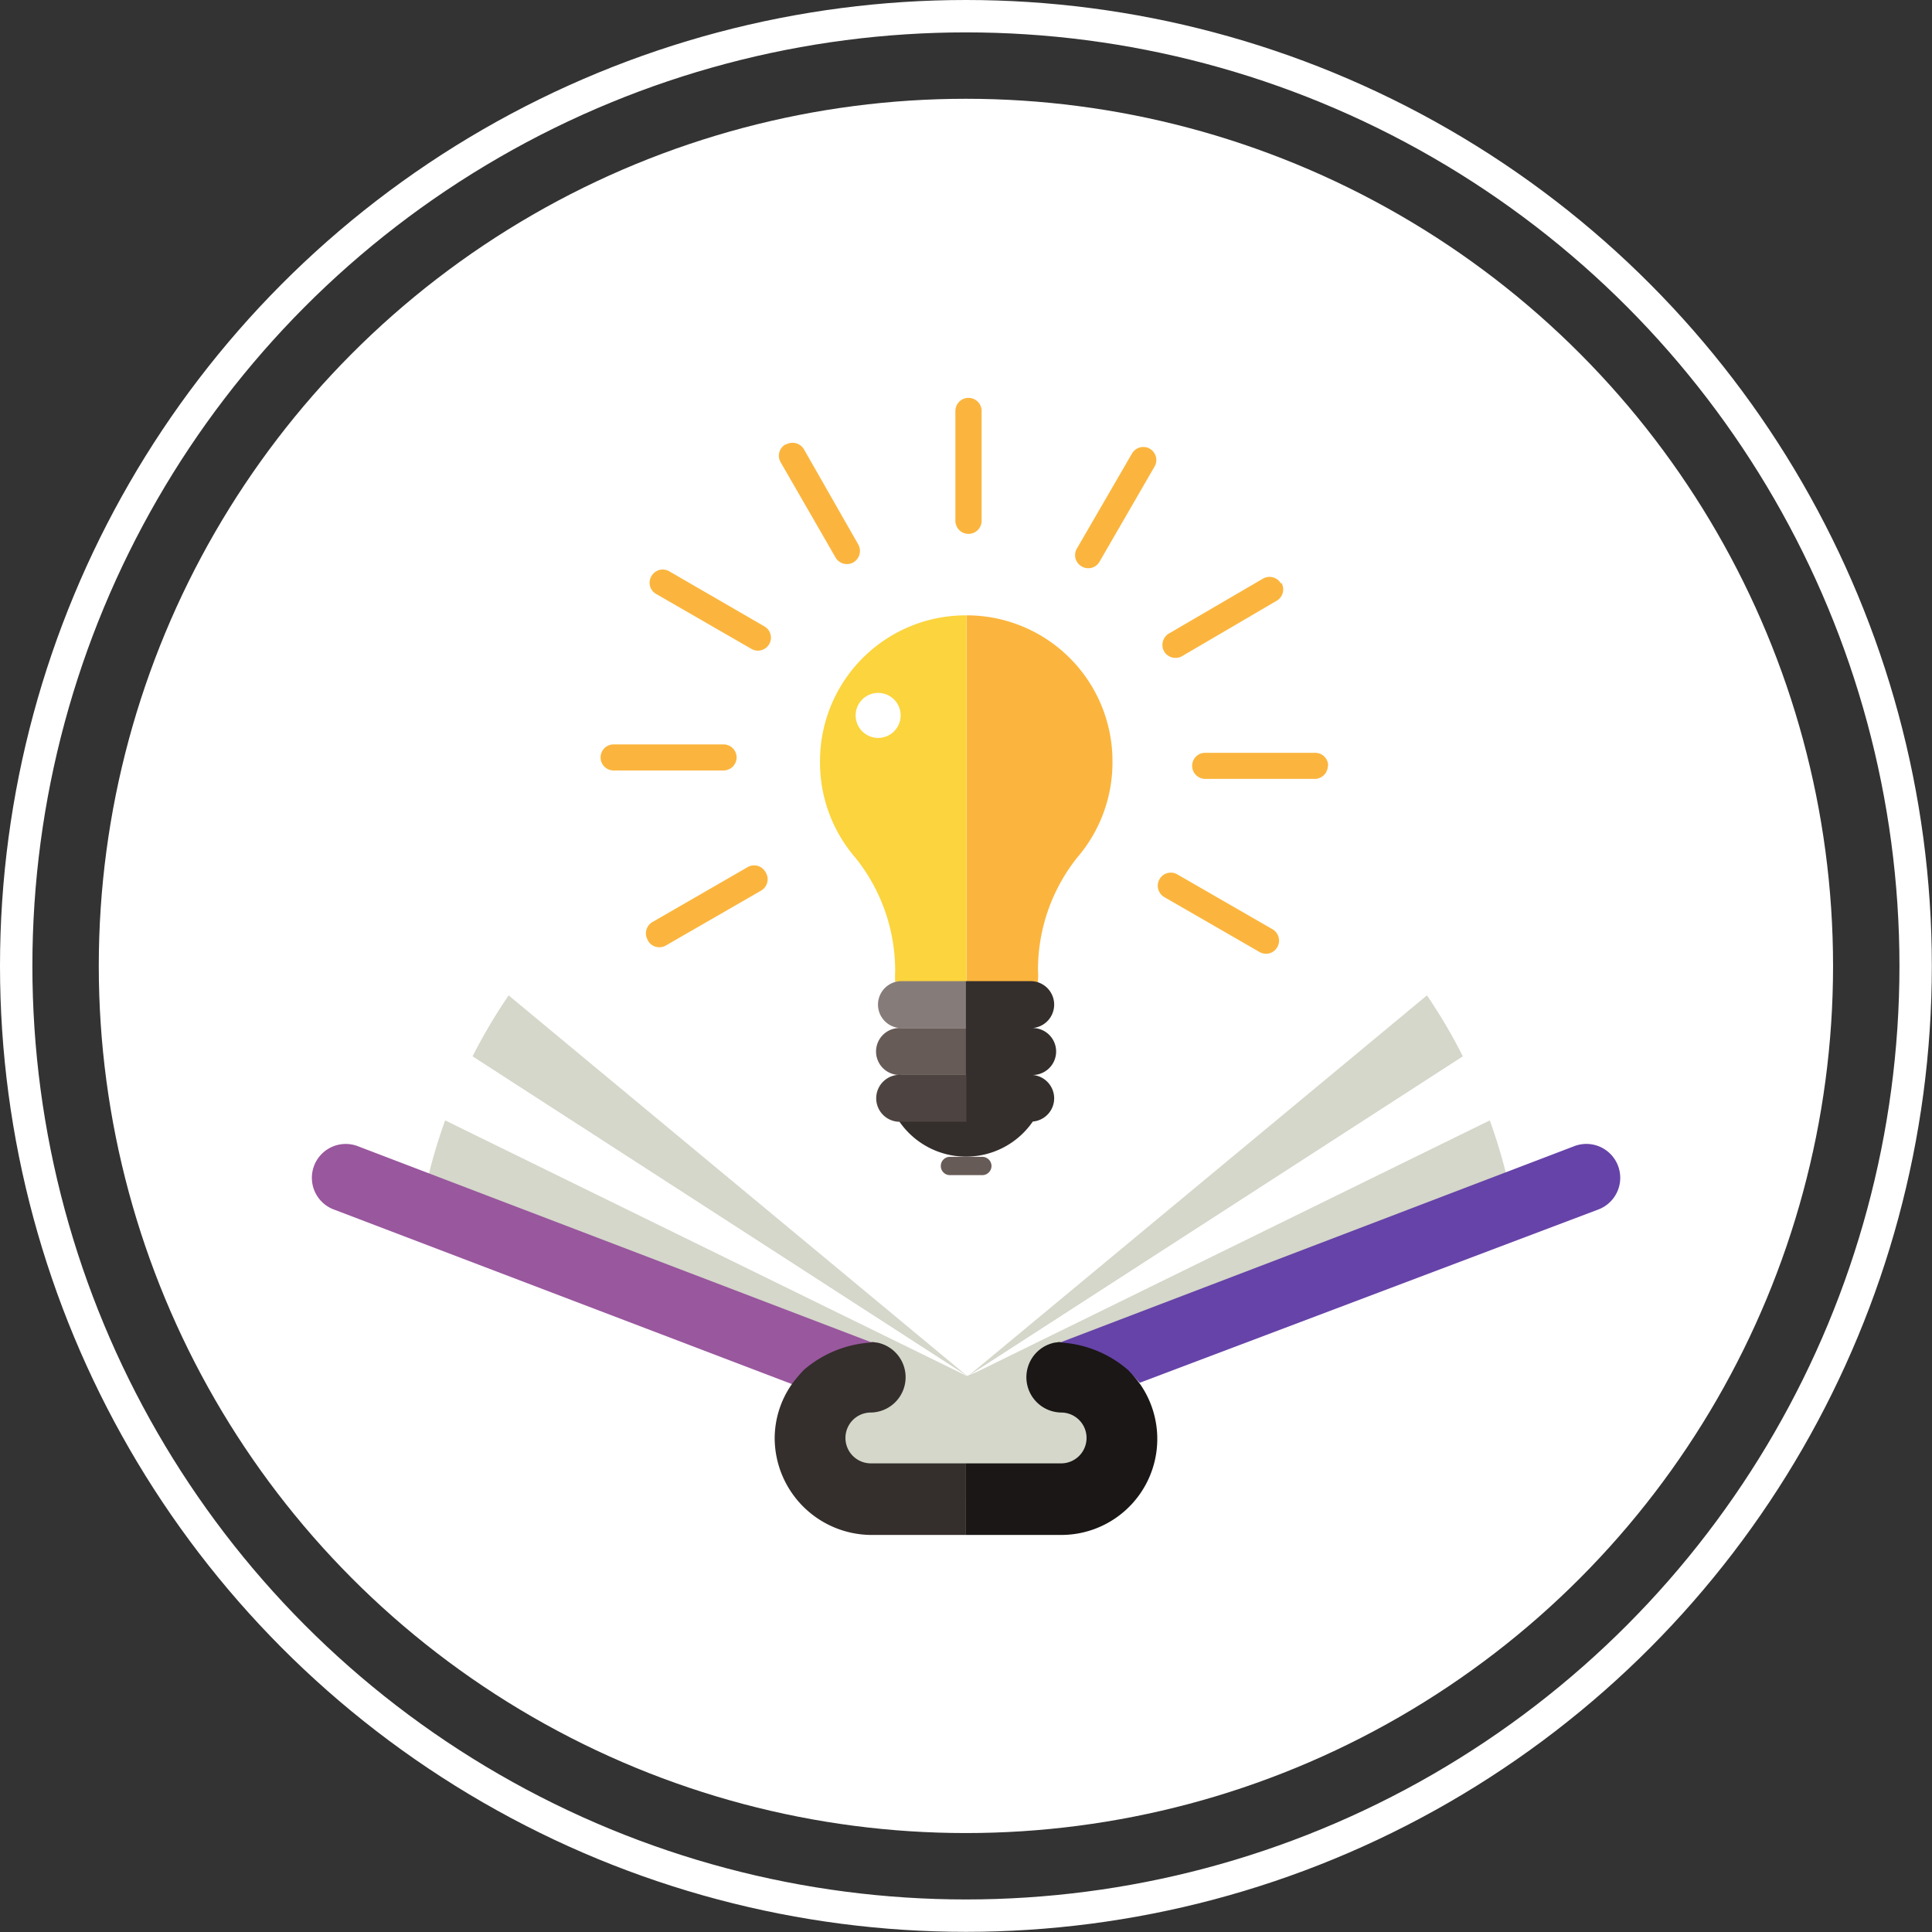 <?xml version="1.0" encoding="UTF-8"?> <svg xmlns="http://www.w3.org/2000/svg" viewBox="0 0 119.31 119.31"><rect x="0" y="0" width="119.31" height="119.31" fill="#333333" stroke="none"/> <defs> <style>.cls-1{fill:#fff;}.cls-2{fill:none;stroke:#fff;stroke-miterlimit:10;stroke-width:2px;}.cls-3{fill:#d4d7c9;}.cls-4{fill:#99579e;}.cls-5{fill:#342e2c;}.cls-6{fill:#6643a8;}.cls-7{fill:#1a1716;}.cls-8{fill:#fbd43e;}.cls-9{fill:#fbb53e;}.cls-10{fill:#675b57;}.cls-11{fill:#857c79;}.cls-12{fill:#4d4441;}</style> </defs> <g id="Слой_2" data-name="Слой 2"> <g id="Layer_1" data-name="Layer 1"> <circle class="cls-1" cx="59.65" cy="59.65" r="53.55"></circle> <circle class="cls-2" cx="59.65" cy="59.65" r="58.65"></circle> <path class="cls-1" d="M85.22,57.78a34.62,34.62,0,0,1,2.9,3.69L59.76,85Z"></path> <path class="cls-3" d="M88.12,61.47a33,33,0,0,1,2.22,3.77L59.76,85Z"></path> <path class="cls-1" d="M90.34,65.24a32.13,32.13,0,0,1,1.69,4L59.76,85Z"></path> <path class="cls-3" d="M92,69.19a33.89,33.89,0,0,1,1.39,5L59.76,87.61V85Z"></path> <path class="cls-1" d="M34.31,57.78a33.39,33.39,0,0,0-2.9,3.69L59.76,85Z"></path> <path class="cls-3" d="M31.41,61.47a34.58,34.58,0,0,0-2.23,3.77L59.76,85Z"></path> <path class="cls-1" d="M29.18,65.24a35.53,35.53,0,0,0-1.69,4L59.76,85Z"></path> <path class="cls-3" d="M27.49,69.19a33.87,33.87,0,0,0-1.38,5L59.76,87.61V85Z"></path> <polygon class="cls-3" points="68.86 92.55 50.45 92.55 50.77 81.63 59.65 84.99 68.68 81.63 68.86 92.55"></polygon> <path class="cls-4" d="M53.8,83l.36,0h-.07l-32-12.22a2.09,2.09,0,0,0-1.48,3.91l28.34,10.8,0,0c.15-.17.31-.33.49-.5A9,9,0,0,1,53.8,83Z"></path> <path class="cls-5" d="M53.78,90.37a1.57,1.57,0,1,1,0-3.14,2.18,2.18,0,0,0,.38-4.32c-.12,0-.29-.07-.41,0a7,7,0,0,0-4.11,1.69,8.84,8.84,0,0,0-.74.88,5.86,5.86,0,0,0-1.06,3.37,6,6,0,0,0,5.94,5.94h5.87V90.37Z"></path> <path class="cls-6" d="M65.51,83l-.36,0h.07l32-12.22a2.09,2.09,0,1,1,1.49,3.91L70.39,85.39a.05.05,0,0,0,0,0l-.49-.5A9.06,9.06,0,0,0,65.51,83Z"></path> <path class="cls-7" d="M65.53,90.37a1.57,1.57,0,1,0,0-3.14,2.18,2.18,0,0,1-.38-4.32c.12,0,.29-.07.41,0a7,7,0,0,1,4.1,1.69,8.94,8.94,0,0,1,.75.88,5.93,5.93,0,0,1-4.88,9.31H59.65V90.37Z"></path> <path class="cls-8" d="M50.64,47A9,9,0,0,0,52.85,53h0a11.14,11.14,0,0,1,2.43,7h0a5.09,5.09,0,0,0,0,.56c0,2.44,2,2.49,4.41,2.49V38A9,9,0,0,0,50.64,47Z"></path> <path class="cls-9" d="M68.7,47a9,9,0,0,0-9-9V63c2.43,0,4.4-.05,4.4-2.49a3.43,3.43,0,0,0,0-.56h0a11.14,11.14,0,0,1,2.43-7h0A9,9,0,0,0,68.7,47Z"></path> <path class="cls-9" d="M59.81,24.57a.81.81,0,0,1,.81.81v6.78a.81.81,0,0,1-.81.81h0a.81.81,0,0,1-.81-.81V25.38a.81.81,0,0,1,.81-.81Z"></path> <path class="cls-9" d="M71,27.71a.8.8,0,0,1,.3,1.1l-3.4,5.88a.8.8,0,0,1-1.1.29h0a.8.8,0,0,1-.3-1.1L69.91,28a.81.81,0,0,1,1.1-.29Z"></path> <path class="cls-9" d="M79.14,36a.81.81,0,0,1-.3,1.1L73,40.52a.82.82,0,0,1-1.11-.29h0a.82.82,0,0,1,.3-1.11L78,35.73a.81.81,0,0,1,1.1.3Z"></path> <path class="cls-9" d="M82,47.29a.81.81,0,0,1-.81.81H74.43a.81.81,0,0,1-.81-.81h0a.8.8,0,0,1,.81-.8h6.78a.8.8,0,0,1,.81.8Z"></path> <path class="cls-9" d="M78.88,58.49a.8.8,0,0,1-1.1.3L71.9,55.4a.81.81,0,0,1-.29-1.11h0a.8.8,0,0,1,1.1-.29l5.88,3.39a.81.81,0,0,1,.29,1.1Z"></path> <path class="cls-9" d="M48.54,27.45a.82.82,0,0,1,1.11.3L53,33.62a.82.82,0,0,1-.3,1.11h0a.81.81,0,0,1-1.1-.3l-3.39-5.88a.8.8,0,0,1,.29-1.1Z"></path> <path class="cls-9" d="M40.23,35.58a.8.8,0,0,1,1.1-.3l5.87,3.4a.8.8,0,0,1,.3,1.1h0a.8.8,0,0,1-1.1.29l-5.88-3.39a.79.79,0,0,1-.29-1.1Z"></path> <path class="cls-9" d="M37.09,46.78a.8.8,0,0,1,.8-.81h6.79a.81.81,0,0,1,.81.81h0a.81.81,0,0,1-.81.8H37.89a.8.8,0,0,1-.8-.8Z"></path> <path class="cls-9" d="M40,58.05a.81.81,0,0,1,.29-1.11l5.88-3.39a.8.8,0,0,1,1.1.3h0A.81.81,0,0,1,47,55l-5.88,3.39a.81.81,0,0,1-1.1-.29Z"></path> <path class="cls-10" d="M61.23,72a.57.57,0,0,1-.57.57h-2a.56.56,0,0,1-.56-.57h0a.56.56,0,0,1,.56-.56h2a.57.57,0,0,1,.57.56Z"></path> <path class="cls-1" d="M55.62,44.18a1.39,1.39,0,1,1-1.39-1.39A1.39,1.39,0,0,1,55.62,44.18Z"></path> <path class="cls-11" d="M59.67,60.59h-4a1.45,1.45,0,1,0,0,2.9h4Z"></path> <path class="cls-10" d="M59.67,63.49h-4a1.45,1.45,0,1,0,0,2.89h4Z"></path> <path class="cls-5" d="M65.1,67.82a1.45,1.45,0,0,0-1.45-1.44h0a1.45,1.45,0,1,0,0-2.89,1.45,1.45,0,0,0,0-2.9h-4v8.55H55.46a5,5,0,0,0,8.32.12A1.44,1.44,0,0,0,65.1,67.82Z"></path> <path class="cls-12" d="M55.68,66.38a1.45,1.45,0,1,0,0,2.89h4V66.38Z"></path> </g> </g> </svg> 